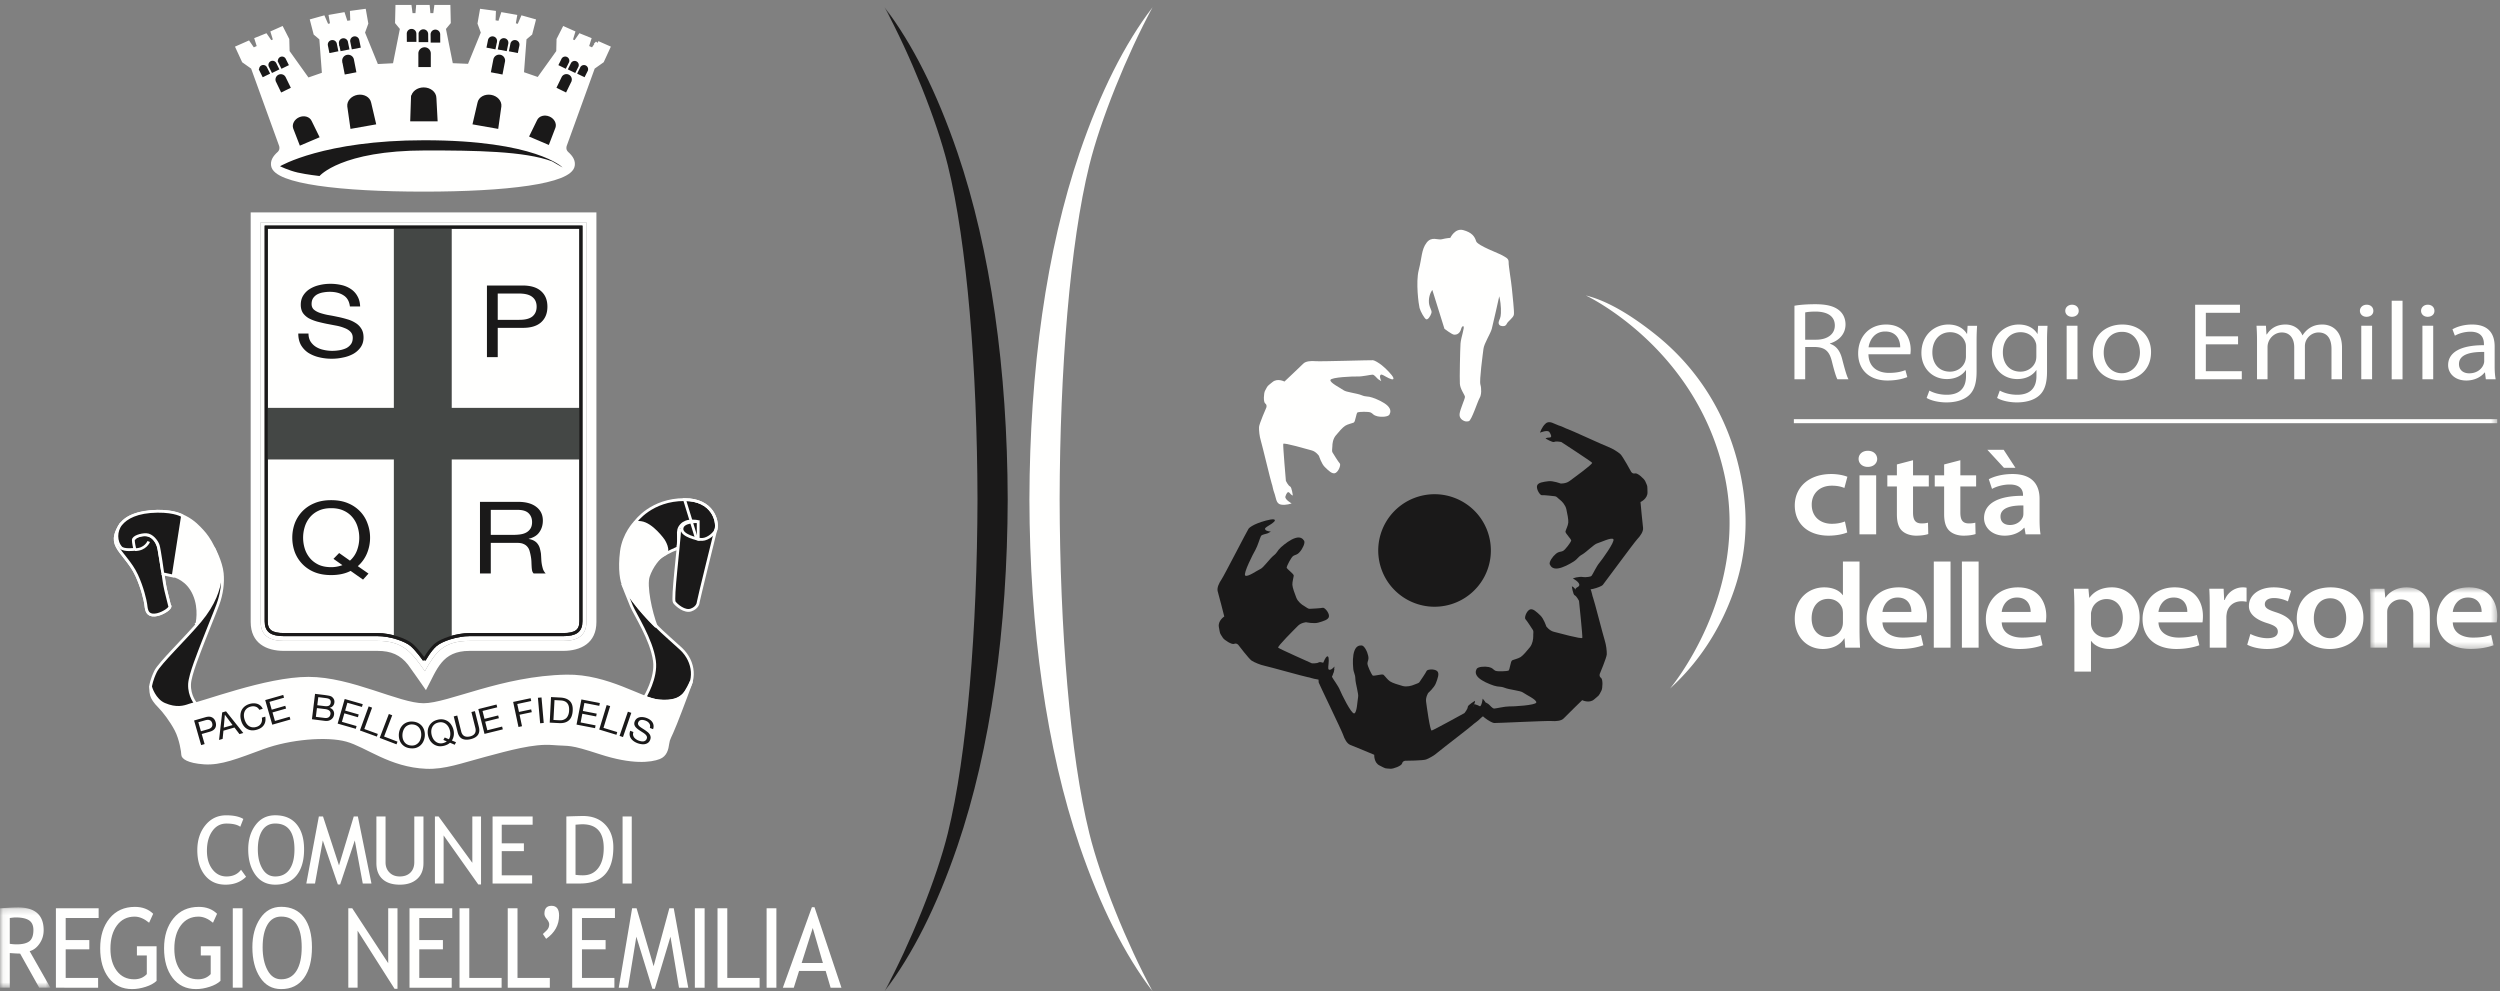 <svg xmlns="http://www.w3.org/2000/svg" xmlns:xlink="http://www.w3.org/1999/xlink" width="411" height="163">
  <rect width="100%" height="100%" fill="#808080" stroke="none"/>
  <defs>
    <path id="a" d="M.616.562h20.93v10.131H.616z"/>
    <path id="c" d="M.395.16h265.151v161.78H.395z"/>
    <path id="e" d="M.06.181h8.226v13.197H.06z"/>
  </defs>
  <g fill="none" fill-rule="evenodd">
    <path fill="#FFFFFE" d="m98.236 7.081-.787 1.143-1.017-.465.404-1.285-1.456-.586-.791 1.137-.816-.32.407-1.341-1.432-.639-.902 1.776-.051 2.013-3.261 4.555-2.609-.905-.148-.026.44-5.843.958-.811.526-2.047-1.776-.499-.61 1.403-.909-.262.232-1.341-1.982-.348-.468 1.427-1.076-.178.057-1.542-1.958-.262-.35 2.01.558 1.519-2.245 5.497-.09-.013-2.743-.115h-.191l-1.211-6.069.818-.992-.058-2.512h-1.98l-.176 1.344h-1.111l-.118-1.344h-1.573l-.121 1.344h-1.107l-.176-1.344h-1.981l-.059 2.512.815.992-1.207 6.069h-.018l-2.998.156-2.25-5.525.553-1.519-.353-2.01-1.952.262.058 1.542-1.081.178-.467-1.427-1.983.348.233 1.341-.905.262-.613-1.403-1.78.499.529 2.047.961.811.446 5.913-2.708.942-3.312-4.636-.057-2.013-.904-1.776-1.433.639.412 1.341-.818.32-.787-1.137-1.459.586.408 1.285-1.021.465-.788-1.143-1.721.761.992 2.158 1.487 1.054s4.646 12.798 4.668 12.896c.118.491.024.867-.293 1.227-.904.786-1.134 1.399-1.035 2.04.426 2.654 11.081 3.936 24.729 3.936 13.647 0 24.069-1.282 24.494-3.936.099-.641-.134-1.254-1.034-2.04-.321-.36-.414-.736-.294-1.227.022-.098 4.665-12.896 4.665-12.896L98.967 10l.993-2.158-1.724-.761"/>
    <path stroke="#FFFFFE" stroke-width=".7" d="m98.236 7.081-.787 1.143-1.017-.465.404-1.285-1.456-.586-.791 1.137-.816-.32.407-1.341-1.432-.639-.902 1.776-.051 2.013-3.261 4.555-2.609-.905-.148-.026.44-5.843.958-.811.526-2.047-1.776-.499-.61 1.403-.909-.262.232-1.341-1.982-.348-.468 1.427-1.076-.178.057-1.542-1.958-.262-.35 2.01.558 1.519-2.245 5.497-.09-.013-2.743-.115h-.191l-1.211-6.069.818-.992-.058-2.512h-1.98l-.176 1.344h-1.111l-.118-1.344h-1.573l-.121 1.344h-1.107l-.176-1.344h-1.981l-.059 2.512.815.992-1.207 6.069h-.018l-2.998.156-2.25-5.525.553-1.519-.353-2.01-1.952.262.058 1.542-1.081.178-.467-1.427-1.983.348.233 1.341-.905.262-.613-1.403-1.78.499.529 2.047.961.811.446 5.913-2.708.942-3.312-4.636-.057-2.013-.904-1.776-1.433.639.412 1.341-.818.32-.787-1.137-1.459.586.408 1.285-1.021.465-.788-1.143-1.721.761.992 2.158 1.487 1.054s4.646 12.798 4.668 12.896c.118.491.024.867-.293 1.227-.904.786-1.134 1.399-1.035 2.04.426 2.654 11.081 3.936 24.729 3.936 13.647 0 24.069-1.282 24.494-3.936.099-.641-.134-1.254-1.034-2.04-.321-.36-.414-.736-.294-1.227.022-.098 4.665-12.896 4.665-12.896L98.967 10l.993-2.158-1.724-.761Z"/>
    <path fill="#FFFFFE" d="M69.848 110.342c1.761-3.189 3.15-4.979 7.351-4.979h15.368c2.468 0 3.839-.923 3.839-3.109V36.556h-53.55v65.698c0 2.186 1.373 3.109 3.837 3.109h15.373c4.25 0 5.68 1.973 7.782 4.979"/>
    <path fill="#FFFFFE" d="M69.848 110.342c1.761-3.189 3.15-4.979 7.351-4.979h15.368c2.468 0 3.839-.923 3.839-3.109V36.556h-53.55v65.698c0 2.186 1.373 3.109 3.837 3.109h15.373c4.25 0 5.68 1.973 7.782 4.979Zm.175 3.119s-2.589-3.732-2.943-4.181c-1.27-1.612-2.786-2.275-5.014-2.275H46.693c-2.92 0-5.48-1.265-5.48-4.751v-67.34H98.05v67.34c0 3.486-2.564 4.751-5.483 4.751H77.199c-4.606 0-5.342 3.067-7.176 6.456Z"/>
    <path d="M69.848 110.342c1.761-3.189 3.15-4.979 7.351-4.979h15.368c2.468 0 3.839-.923 3.839-3.109V36.556h-53.55v65.698c0 2.186 1.373 3.109 3.837 3.109h15.373c4.25 0 5.68 1.973 7.782 4.979Zm.175 3.119s-2.589-3.732-2.943-4.181c-1.27-1.612-2.786-2.275-5.014-2.275H46.693c-2.92 0-5.48-1.265-5.48-4.751v-67.34H98.05v67.34c0 3.486-2.564 4.751-5.483 4.751H77.199c-4.606 0-5.342 3.067-7.176 6.456Z"/>
    <path fill="#FFFFFE" d="M69.752 108.474s.857-1.583 1.834-2.436c.975-.856 3.54-1.709 5.613-1.709h15.368c2.081 0 2.936-.608 2.936-2.192V37.342H43.765v64.795c0 1.584.853 2.192 2.928 2.192h15.373c2.071 0 4.636.853 5.612 1.709.977.853 2.074 2.436 2.074 2.436"/>
    <path stroke="#1A1919" stroke-width=".506" d="M69.752 108.474s.857-1.583 1.834-2.436c.975-.856 3.54-1.709 5.613-1.709h15.368c2.081 0 2.936-.608 2.936-2.192V37.342H43.765v64.795c0 1.584.853 2.192 2.928 2.192h15.373c2.071 0 4.636.853 5.612 1.709.977.853 2.074 2.436 2.074 2.436Z"/>
    <path fill="#1A1919" d="M57.525 50.383h1.682c-.026-.644-.17-1.204-.432-1.664a3.26 3.26 0 0 0-1.045-1.171 4.51 4.51 0 0 0-1.534-.675 7.913 7.913 0 0 0-1.906-.214c-.609 0-1.209.069-1.796.214a5.042 5.042 0 0 0-1.549.625 3.335 3.335 0 0 0-1.086 1.07c-.272.43-.412.94-.412 1.536 0 .541.121.99.357 1.355.248.351.575.639.971.87.413.22.876.399 1.384.544.511.133 1.028.256 1.552.362.534.1 1.058.204 1.568.299.513.097.968.231 1.369.398.407.15.731.357.967.608.25.256.377.585.377.992 0 .427-.099.778-.3 1.054a2.194 2.194 0 0 1-.785.661 4.371 4.371 0 0 1-1.101.332c-.401.066-.799.1-1.195.1-.504 0-.989-.059-1.46-.173a3.777 3.777 0 0 1-1.253-.51 2.887 2.887 0 0 1-.86-.873c-.212-.362-.321-.794-.321-1.285h-1.679c0 .714.145 1.335.429 1.865.301.519.698.948 1.197 1.288a5.8 5.8 0 0 0 1.755.733 8.553 8.553 0 0 0 2.134.251c.608 0 1.219-.061 1.829-.198a5.728 5.728 0 0 0 1.685-.593 3.74 3.74 0 0 0 1.216-1.085c.32-.452.483-.993.483-1.622 0-.578-.124-1.062-.372-1.447a2.832 2.832 0 0 0-.976-.957 5.043 5.043 0 0 0-1.363-.594 16.111 16.111 0 0 0-1.568-.393 34.232 34.232 0 0 0-1.551-.298 10.491 10.491 0 0 1-1.386-.362c-.4-.145-.72-.324-.97-.547-.237-.231-.354-.527-.354-.895 0-.379.079-.696.243-.953.175-.259.398-.474.673-.627.283-.151.611-.265.971-.326a6.025 6.025 0 0 1 1.102-.103c.922 0 1.675.195 2.263.579.595.377.946.979 1.047 1.829m22.529-3.446V58.71h1.774v-4.812h4.075c1.348.012 2.362-.295 3.046-.905.695-.62 1.046-1.475 1.046-2.574 0-1.101-.351-1.951-1.046-2.559-.684-.613-1.698-.923-3.046-.923h-5.849Zm1.774 5.643v-4.324h3.475c1.007 0 1.747.187 2.209.566.465.357.71.895.71 1.597 0 .703-.245 1.241-.71 1.618-.462.367-1.202.554-2.209.543h-3.475ZM59.683 95.289l.896-.991-1.757-1.223a5.668 5.668 0 0 0 1.513-2.108 6.702 6.702 0 0 0 .505-2.573c0-.806-.137-1.575-.412-2.313a5.495 5.495 0 0 0-1.197-1.974 5.765 5.765 0 0 0-1.999-1.369c-.797-.343-1.727-.511-2.786-.511-1.058 0-1.986.168-2.782.511a5.774 5.774 0 0 0-2.001 1.369 5.78 5.78 0 0 0-1.217 1.974 6.88 6.88 0 0 0-.394 2.313c0 .803.133 1.578.394 2.322a5.748 5.748 0 0 0 3.218 3.331c.796.332 1.724.496 2.782.496 1.233 0 2.3-.225 3.196-.688l2.041 1.434Zm-3.928-4.372-.933.956 1.474 1.038c-.6.216-1.214.331-1.85.331-.81 0-1.505-.139-2.094-.412-.584-.29-1.062-.659-1.437-1.122a4.552 4.552 0 0 1-.822-1.549 6.136 6.136 0 0 1-.262-1.765c0-.597.088-1.179.262-1.748a4.495 4.495 0 0 1 .822-1.564 4.04 4.04 0 0 1 1.437-1.112c.589-.284 1.284-.427 2.094-.427.811 0 1.508.143 2.095.427a3.997 3.997 0 0 1 1.437 1.112c.378.46.65.982.822 1.564a5.972 5.972 0 0 1-.111 3.845 4.216 4.216 0 0 1-1.156 1.68l-1.778-1.254Zm28.631-2.986h-3.701v-4.109h4.416c.834 0 1.437.189 1.811.563.376.374.562.856.562 1.452 0 .427-.09.779-.261 1.054a1.9 1.9 0 0 1-.675.642c-.28.159-.603.261-.975.318a8.33 8.33 0 0 1-1.177.08Zm-5.478-5.425v11.776h1.777v-5.033h4.337c.435 0 .786.059 1.045.182.265.109.477.265.637.463.166.187.282.412.357.678.074.251.137.523.19.807.058.286.096.577.112.87.01.296.021.581.037.842.009.254.038.486.074.695a.964.964 0 0 0 .259.496h1.981a2.126 2.126 0 0 1-.433-.68 6.826 6.826 0 0 1-.204-.823 6.687 6.687 0 0 1-.091-.872 39.901 39.901 0 0 0-.052-.878 7.09 7.09 0 0 0-.171-.825 2.067 2.067 0 0 0-.318-.708 1.769 1.769 0 0 0-.584-.561c-.232-.147-.546-.26-.928-.326v-.036c.805-.196 1.391-.564 1.751-1.105.376-.538.561-1.168.561-1.879 0-.956-.359-1.709-1.083-2.26-.709-.546-1.696-.823-2.97-.823h-6.284Zm-33.339-69.13-.018-.03a.677.677 0 0 1 .327-.873.67.67 0 0 1 .9.312l.758 1.55-1.217.594-.75-1.553"/>
    <path stroke="#1A1919" stroke-width=".414" d="m45.569 13.376-.018-.03a.677.677 0 0 1 .327-.873.67.67 0 0 1 .9.312l.758 1.55-1.217.594-.75-1.553Z"/>
    <path fill="#1A1919" d="m42.862 11.581-.012-.02a.472.472 0 0 1 .86-.393c.024.045.422.842.422.842l-.85.413-.42-.842"/>
    <path stroke="#1A1919" stroke-width=".414" d="m42.862 11.581-.012-.02a.472.472 0 0 1 .86-.393c.024.045.422.842.422.842l-.85.413-.42-.842Z"/>
    <path fill="#1A1919" d="m44.385 10.884-.008-.023a.471.471 0 0 1 .856-.393l.421.845-.848.413-.421-.842"/>
    <path stroke="#1A1919" stroke-width=".414" d="m44.385 10.884-.008-.023a.471.471 0 0 1 .856-.393l.421.845-.848.413-.421-.842Z"/>
    <path fill="#1A1919" d="m45.945 10.189-.011-.022a.476.476 0 0 1 .227-.613.47.47 0 0 1 .631.217c.024.054.424.845.424.845l-.852.416-.419-.843"/>
    <path stroke="#1A1919" stroke-width=".414" d="m45.945 10.189-.011-.022a.476.476 0 0 1 .227-.613.47.47 0 0 1 .631.217c.024.054.424.845.424.845l-.852.416-.419-.843Z"/>
    <path fill="#1A1919" d="m56.496 10.12-.004-.039a.739.739 0 0 1 .595-.836.741.741 0 0 1 .873.591l.362 1.865-1.463.281-.363-1.862"/>
    <path stroke="#1A1919" stroke-width=".459" d="m56.496 10.12-.004-.039a.739.739 0 0 1 .595-.836.741.741 0 0 1 .873.591l.362 1.865-1.463.281-.363-1.862Z"/>
    <path fill="#1A1919" d="m54.133 7.435-.006-.027a.511.511 0 0 1 .414-.583.512.512 0 0 1 .61.407c.01.058.207 1.02.207 1.02l-1.022.201-.203-1.018"/>
    <path stroke="#1A1919" stroke-width=".459" d="m54.133 7.435-.006-.027a.511.511 0 0 1 .414-.583.512.512 0 0 1 .61.407c.01.058.207 1.02.207 1.02l-1.022.201-.203-1.018Z"/>
    <path fill="#1A1919" d="m55.951 7.126-.006-.028a.524.524 0 0 1 1.031-.176c.008.062.206 1.024.206 1.024l-1.02.197-.211-1.017"/>
    <path stroke="#1A1919" stroke-width=".459" d="m55.951 7.126-.006-.028a.524.524 0 0 1 1.031-.176c.008.062.206 1.024.206 1.024l-1.02.197-.211-1.017Z"/>
    <path fill="#1A1919" d="m57.809 6.828-.005-.025a.53.53 0 0 1 .419-.589.521.521 0 0 1 .611.41l.209 1.023-1.025.198-.209-1.017"/>
    <path stroke="#1A1919" stroke-width=".459" d="m57.809 6.828-.005-.025a.53.53 0 0 1 .419-.589.521.521 0 0 1 .611.41l.209 1.023-1.025.198-.209-1.017Z"/>
    <path fill="#1A1919" d="M69.02 8.796v-.039a.78.78 0 0 1 .779-.744c.433 0 .784.351.784.783v1.99H69.02v-1.99"/>
    <path stroke="#1A1919" stroke-width=".482" d="M69.02 8.796v-.039a.78.78 0 0 1 .779-.744c.433 0 .784.351.784.783v1.99H69.02v-1.99Z"/>
    <path fill="#1A1919" d="M67.113 5.556v-.03a.548.548 0 0 1 1.096.03l.008 1.085h-1.093l-.011-1.085"/>
    <path stroke="#1A1919" stroke-width=".482" d="M67.113 5.556v-.03a.548.548 0 0 1 1.096.03l.008 1.085h-1.093l-.011-1.085Z"/>
    <path fill="#1A1919" d="M69.058 5.603v-.03a.546.546 0 0 1 1.091.03l.011 1.085h-1.097l-.005-1.085"/>
    <path stroke="#1A1919" stroke-width=".482" d="M69.058 5.603v-.03a.546.546 0 0 1 1.091.03l.011 1.085h-1.097l-.005-1.085Z"/>
    <path fill="#1A1919" d="M71.029 5.671v-.028a.548.548 0 0 1 1.098.028l.006 1.09H71.04l-.011-1.09"/>
    <path stroke="#1A1919" stroke-width=".482" d="M71.029 5.671v-.028a.548.548 0 0 1 1.098.028l.006 1.09H71.04l-.011-1.09Z"/>
    <path fill="#1A1919" d="M68.012 16.136v-.067c.044-.697.763-1.252 1.641-1.252.909 0 1.646.588 1.646 1.319 0 .145.176 3.362.176 3.362H67.9l.112-3.362"/>
    <path stroke="#1A1919" stroke-width=".894" d="M68.012 16.136v-.067c.044-.697.763-1.252 1.641-1.252.909 0 1.646.588 1.646 1.319 0 .145.176 3.362.176 3.362H67.9l.112-3.362Z"/>
    <path fill="#1A1919" d="m57.527 17.521-.009-.061c-.076-.658.509-1.302 1.331-1.447.852-.147 1.637.284 1.756.967.026.135.728 3.122.728 3.122l-3.355.592-.451-3.173"/>
    <path stroke="#1A1919" stroke-width=".851" d="m57.527 17.521-.009-.061c-.076-.658.509-1.302 1.331-1.447.852-.147 1.637.284 1.756.967.026.135.728 3.122.728 3.122l-3.355.592-.451-3.173Z"/>
    <path fill="#1A1919" d="m48.589 21.045-.02-.045c-.177-.504.166-1.109.778-1.374.639-.268 1.327-.072 1.544.44.044.098 1.127 2.303 1.127 2.303l-2.505 1.065-.924-2.389"/>
    <path stroke="#1A1919" stroke-width=".775" d="m48.589 21.045-.02-.045c-.177-.504.166-1.109.778-1.374.639-.268 1.327-.072 1.544.44.044.098 1.127 2.303 1.127 2.303l-2.505 1.065-.924-2.389Z"/>
    <path fill="#1A1919" d="m93.725 13.376.012-.03a.675.675 0 0 0-1.229-.561c-.03.067-.751 1.55-.751 1.55l1.209.594.759-1.553"/>
    <path stroke="#1A1919" stroke-width=".414" d="m93.725 13.376.012-.03a.675.675 0 0 0-1.229-.561c-.03.067-.751 1.55-.751 1.55l1.209.594.759-1.553Z"/>
    <path fill="#1A1919" d="m96.432 11.581.011-.02a.477.477 0 0 0-.234-.613.473.473 0 0 0-.633.22c-.021.045-.418.842-.418.842l.849.413.425-.842"/>
    <path stroke="#1A1919" stroke-width=".414" d="m96.432 11.581.011-.02a.477.477 0 0 0-.234-.613.473.473 0 0 0-.633.22c-.021.045-.418.842-.418.842l.849.413.425-.842Z"/>
    <path fill="#1A1919" d="m94.903 10.884.011-.023a.474.474 0 0 0-.86-.393c-.027.048-.423.845-.423.845l.847.413.425-.842"/>
    <path stroke="#1A1919" stroke-width=".414" d="m94.903 10.884.011-.023a.474.474 0 0 0-.86-.393c-.027.048-.423.845-.423.845l.847.413.425-.842Z"/>
    <path fill="#1A1919" d="m93.342 10.189.011-.022c.1-.234 0-.499-.223-.613a.477.477 0 0 0-.637.217c-.02.054-.418.845-.418.845l.849.416.418-.843"/>
    <path stroke="#1A1919" stroke-width=".414" d="m93.342 10.189.011-.022c.1-.234 0-.499-.223-.613a.477.477 0 0 0-.637.217c-.02.054-.418.845-.418.845l.849.416.418-.843Z"/>
    <path fill="#1A1919" d="m82.788 10.12.011-.039a.745.745 0 0 0-1.47-.245c-.016.077-.361 1.865-.361 1.865l1.46.281.36-1.862"/>
    <path stroke="#1A1919" stroke-width=".459" d="m82.788 10.12.011-.039a.745.745 0 0 0-1.47-.245c-.016.077-.361 1.865-.361 1.865l1.46.281.36-1.862Z"/>
    <path fill="#1A1919" d="m85.16 7.435.006-.027a.52.52 0 0 0-.415-.583.51.51 0 0 0-.614.407c-.01.058-.207 1.02-.207 1.02l1.023.201.207-1.018"/>
    <path stroke="#1A1919" stroke-width=".459" d="m85.16 7.435.006-.027a.52.52 0 0 0-.415-.583.51.51 0 0 0-.614.407c-.01.058-.207 1.02-.207 1.02l1.023.201.207-1.018Z"/>
    <path fill="#1A1919" d="M83.34 7.126v-.028a.516.516 0 0 0-.417-.585.517.517 0 0 0-.608.409c-.01.062-.213 1.024-.213 1.024l1.026.197.212-1.017"/>
    <path stroke="#1A1919" stroke-width=".459" d="M83.34 7.126v-.028a.516.516 0 0 0-.417-.585.517.517 0 0 0-.608.409c-.01.062-.213 1.024-.213 1.024l1.026.197.212-1.017Z"/>
    <path fill="#1A1919" d="m81.477 6.828.006-.025a.524.524 0 0 0-1.032-.179c-.008.061-.206 1.023-.206 1.023l1.026.198.206-1.017"/>
    <path stroke="#1A1919" stroke-width=".459" d="m81.477 6.828.006-.025a.524.524 0 0 0-1.032-.179c-.008.061-.206 1.023-.206 1.023l1.026.198.206-1.017Z"/>
    <path fill="#1A1919" d="m81.991 17.521.012-.061c.073-.658-.503-1.302-1.331-1.447-.851-.147-1.641.284-1.758.967-.021.135-.722 3.122-.722 3.122l3.354.592.445-3.173"/>
    <path stroke="#1A1919" stroke-width=".851" d="m81.991 17.521.012-.061c.073-.658-.503-1.302-1.331-1.447-.851-.147-1.641.284-1.758.967-.021.135-.722 3.122-.722 3.122l3.354.592.445-3.173Z"/>
    <path fill="#1A1919" d="m90.927 20.925.021-.042c.175-.507-.157-1.112-.772-1.371-.638-.27-1.334-.076-1.545.437-.043.104-1.124 2.3-1.124 2.3l2.502 1.068.918-2.392"/>
    <path stroke="#1A1919" stroke-width=".775" d="m90.927 20.925.021-.042c.175-.507-.157-1.112-.772-1.371-.638-.27-1.334-.076-1.545.437-.043.104-1.124 2.3-1.124 2.3l2.502 1.068.918-2.392Z"/>
    <path fill="#1A1919" d="M90.774 26.534c-4.516-1.698-12.676-1.801-20.81-1.801-13.9 0-17.432 4.204-17.432 4.204s-2.098-.229-3.606-.574c-1.509-.346-2.887-1.034-2.887-1.034s7.166-4.271 23.692-4.271c18.425 0 22.758 4.474 22.758 4.474l-1.715-.998"/>
    <path fill="#444745" d="M72.424 105.496c.515-.27 1.151-.515 1.841-.715V75.534h21.238v-8.483H74.265V37.342h-9.516v29.709H43.765v8.483h20.984v29.179c.752.201 1.45.455 2.015.744.374.185.69.382.914.581.977.853 2.074 2.436 2.074 2.436s.857-1.583 1.834-2.436c.208-.181.499-.369.838-.542"/>
    <path stroke="#1A1919" stroke-width=".506" d="M69.752 108.474s.857-1.583 1.834-2.436c.975-.856 3.54-1.709 5.613-1.709h15.368c2.081 0 2.936-.608 2.936-2.192V37.342H43.765v64.795c0 1.584.853 2.192 2.928 2.192h15.373c2.071 0 4.636.853 5.612 1.709.977.853 2.074 2.436 2.074 2.436Z"/>
    <path fill="#1A1919" d="M19.896 86.144c-.854 1.3-1.302 2.423-.634 3.702.673 1.282 2.261 2.688 3.206 4.735.945 2.042 1.403 4.114 1.494 4.757.092.636.092 1.646 1.098 1.768 1.011.126 2.384-.696 2.717-1.098.334-.396.089-.488.089-.488s-.365-1.405-.605-2.439c-.245-1.041-.4-2.29-.46-2.718l.488-6.741-3.273-.982-4.12-.496"/>
    <path stroke="#FFFFFE" stroke-width=".465" d="M19.896 86.144c-.854 1.3-1.302 2.423-.634 3.702.673 1.282 2.261 2.688 3.206 4.735.945 2.042 1.403 4.114 1.494 4.757.092.636.092 1.646 1.098 1.768 1.011.126 2.384-.696 2.717-1.098.334-.396.089-.488.089-.488s-.365-1.405-.605-2.439c-.245-1.041-.4-2.29-.46-2.718l.488-6.741-3.273-.982-4.12-.496Z"/>
    <path fill="#1A1919" d="M102.428 96.147c3.167 5.252 7.359 8.472 9.557 10.543 2.195 2.08 2.563 5.372.365 7.566-2.16 2.166-6.345.368-6.345.368s1.973-3.178 1.586-5.983c-.483-3.54-3.173-7.565-3.784-9.029-.611-1.466-1.379-3.465-1.379-3.465"/>
    <path stroke="#FFFFFE" stroke-width=".465" d="M102.428 96.147c3.167 5.252 7.359 8.472 9.557 10.543 2.195 2.08 2.563 5.372.365 7.566-2.16 2.166-6.345.368-6.345.368s1.973-3.178 1.586-5.983c-.483-3.54-3.173-7.565-3.784-9.029-.611-1.466-1.379-3.465-1.379-3.465Z"/>
    <path fill="#1A1919" d="M111.369 90.106c.064-.025.228-.655.164-2.094-.037-.741.027-1.184.49-1.689.239-.259.434-.363.756-.505.618-.265 1.705-.119 1.705-.119l.011 2.806s-.016.206.965.176c.971-.033 2.113-1.057 2.261-1.67.335-1.374-.58-4.878-5.186-4.878-5.465 0-7.972 3.551-8.129 3.736-.153.177 3.17 6.469 3.17 6.469s.97-.824 2.147-1.455c1.183-.624 1.593-.669 1.593-.669s-.95.319.053-.108"/>
    <path stroke="#FFFFFE" stroke-width=".465" d="M111.369 90.106c.064-.025.228-.655.164-2.094-.037-.741.027-1.184.49-1.689.239-.259.434-.363.756-.505.618-.265 1.705-.119 1.705-.119l.011 2.806s-.016.206.965.176c.971-.033 2.113-1.057 2.261-1.67.335-1.374-.58-4.878-5.186-4.878-5.465 0-7.972 3.551-8.129 3.736-.153.177 3.17 6.469 3.17 6.469s.97-.824 2.147-1.455c1.183-.624 1.593-.669 1.593-.669s-.95.319.053-.108Z"/>
    <path fill="#FFFFFE" d="M107.897 103.03c-.95-2.446-1.835-6.744-1.309-8.299.52-1.553 1.677-3.111 2.652-3.63.976-.521-.185-2.286-.185-2.286s-1.873-2.665-3.693-2.901c-.373-.054-.977-.029-.977-.029s-1.858 1.89-2.223 4.786c-.365 2.9-.006 4.938.424 5.738 1.742 3.234 5.311 6.621 5.311 6.621"/>
    <path stroke="#FFFFFE" stroke-linecap="round" stroke-width=".465" d="M107.897 103.03c-.95-2.446-1.835-6.744-1.309-8.299.52-1.553 1.677-3.111 2.652-3.63.976-.521-.185-2.286-.185-2.286s-1.873-2.665-3.693-2.901c-.373-.054-.977-.029-.977-.029s-1.858 1.89-2.223 4.786c-.365 2.9-.006 4.938.424 5.738 1.742 3.234 5.311 6.621 5.311 6.621Z"/>
    <path fill="#FFFFFE" d="M24.786 112.792c.184 1.832 2.381 4.026 5.494 3.421 3.11-.613 13.425-4.703 20.437-4.703 7.021 0 14.835 4.335 18.922 4.335 4.086 0 12.874-4.508 23.491-4.7 6.773-.123 12.507 3.905 15.135 4.087 2.621.186 3.482-.424 4.027-.915.548-.485 1.37-2.324 1.37-2.324v.119s-1.618 4.405-2.596 6.846c-.97 2.437-1.155 2.376-1.279 3.293-.121.914-.356 1.91-1.401 2.32-1.401.549-4.456.917-9.706-.795-5.246-1.706-4.758-1.277-7.872-1.525-3.11-.245-7.198.914-11.102 1.954-3.908 1.035-6.591 2.078-9.642 1.952-5.915-.243-9.763-3.536-13.06-4.453-3.293-.914-9.395-.37-13.727 1.219-4.332 1.586-6.956 2.682-9.705 2.506-2.744-.189-3.535-.92-3.535-1.347 0-.431-.31-2.561-1.1-4.089-.796-1.522-2.013-3.111-2.747-3.841-.731-.734-1.142-1.361-1.282-1.863-.184-.671-.122-1.497-.122-1.497"/>
    <path stroke="#FFFFFE" stroke-width=".465" d="M24.786 112.792c.184 1.832 2.381 4.026 5.494 3.421 3.11-.613 13.425-4.703 20.437-4.703 7.021 0 14.835 4.335 18.922 4.335 4.086 0 12.874-4.508 23.491-4.7 6.773-.123 12.507 3.905 15.135 4.087 2.621.186 3.482-.424 4.027-.915.548-.485 1.37-2.324 1.37-2.324v.119s-1.618 4.405-2.596 6.846c-.97 2.437-1.155 2.376-1.279 3.293-.121.914-.356 1.91-1.401 2.32-1.401.549-4.456.917-9.706-.795-5.246-1.706-4.758-1.277-7.872-1.525-3.11-.245-7.198.914-11.102 1.954-3.908 1.035-6.591 2.078-9.642 1.952-5.915-.243-9.763-3.536-13.06-4.453-3.293-.914-9.395-.37-13.727 1.219-4.332 1.586-6.956 2.682-9.705 2.506-2.744-.189-3.535-.92-3.535-1.347 0-.431-.31-2.561-1.1-4.089-.796-1.522-2.013-3.111-2.747-3.841-.731-.734-1.142-1.361-1.282-1.863-.184-.671-.122-1.497-.122-1.497Z"/>
    <path fill="#FFFFFE" d="M32.355 102.634s.641-2.472-.429-4.915c-1.068-2.436-2.989-2.988-3.815-3.203-.822-.209-1.31-.182-1.31-.182s-.582-3.414-.673-4.028c-.092-.607-.486-1.553-1.129-2.013-.64-.457-1.586-.49-2.348-.183-.763.304-.826.978-.797 1.159.034.182.37 1.068.37 1.068s-1.192.217-1.893-.396c-.698-.615-2.654-4.669 3.419-5.676 6.071-1.012 8.478 1.921 9.52 3.023 1.033 1.098 2.714 3.632 2.928 7.046.213 3.418-1.941 8.158-1.941 8.158l-1.902.142"/>
    <path stroke="#FFFFFE" stroke-width=".465" d="M32.355 102.634s.641-2.472-.429-4.915c-1.068-2.436-2.989-2.988-3.815-3.203-.822-.209-1.31-.182-1.31-.182s-.582-3.414-.673-4.028c-.092-.607-.486-1.553-1.129-2.013-.64-.457-1.586-.49-2.348-.183-.763.304-.826.978-.797 1.159.034.182.37 1.068.37 1.068s-1.192.217-1.893-.396c-.698-.615-2.654-4.669 3.419-5.676 6.071-1.012 8.478 1.921 9.52 3.023 1.033 1.098 2.714 3.632 2.928 7.046.213 3.418-1.941 8.158-1.941 8.158l-1.902.142Z"/>
    <path fill="#1A1919" d="M19.896 86.144c-.854 1.3-1.302 2.423-.634 3.702.673 1.282 2.261 2.688 3.206 4.735.945 2.042 1.403 4.114 1.494 4.757.092.636.092 1.646 1.098 1.768 1.011.126 2.384-.696 2.717-1.098.334-.396.089-.488.089-.488s-.365-1.405-.605-2.439c-.245-1.041-.4-2.29-.46-2.718m84.955-7.489c-.181 3.095-1.268 11.606-.901 12.127.364.519 1.713 1.648 2.748 1.283 1.034-.366 1.189-1.098 1.189-1.313 0-.21 2.906-11.96 2.906-11.96"/>
    <path stroke="#FFFFFE" stroke-width=".465" d="M19.896 86.144c-.854 1.3-1.302 2.423-.634 3.702.673 1.282 2.261 2.688 3.206 4.735.945 2.042 1.403 4.114 1.494 4.757.092.636.092 1.646 1.098 1.768 1.011.126 2.384-.696 2.717-1.098.334-.396.089-.488.089-.488s-.365-1.405-.605-2.439c-.245-1.041-.4-2.29-.46-2.718m84.955-7.489c-.181 3.095-1.268 11.606-.901 12.127.364.519 1.713 1.648 2.748 1.283 1.034-.366 1.189-1.098 1.189-1.313 0-.21 2.906-11.96 2.906-11.96"/>
    <path fill="#1A1919" d="m31.908 118.449 1.16 4.045.572-.167-.476-1.657 1.312-.373c.436-.12.729-.315.892-.592.162-.272.188-.601.082-.98-.108-.377-.305-.642-.589-.781-.28-.151-.636-.161-1.072-.036l-1.881.541Zm1.125 1.77-.427-1.483 1.123-.318c.322-.097.577-.097.762-.011.19.078.318.24.389.482.068.242.046.449-.071.622-.113.17-.33.304-.657.387l-1.119.321Zm3.495-3.098-.515 4.528.586-.173.134-1.352 1.813-.521.821 1.081.631-.178-2.84-3.565-.63.18Zm.253 2.499.183-2.094.017-.006 1.255 1.684-1.455.416Zm5.846-2.927.568-.165a1.541 1.541 0 0 0-.364-.507 1.536 1.536 0 0 0-.511-.302 1.903 1.903 0 0 0-.605-.095c-.218 0-.437.035-.663.098a2.333 2.333 0 0 0-.831.421c-.22.184-.391.394-.507.636a2.1 2.1 0 0 0-.188.792c-.016.278.023.568.106.864.082.295.201.56.356.794.156.234.347.421.564.56.22.143.468.232.749.271.278.033.584 0 .915-.092.552-.159.942-.424 1.179-.798.235-.37.31-.822.217-1.354l-.571.17c.036.167.045.335.026.494-.02.158-.069.308-.145.445a1.196 1.196 0 0 1-.311.355 1.336 1.336 0 0 1-.475.225 1.512 1.512 0 0 1-.702.056 1.398 1.398 0 0 1-.557-.232 1.632 1.632 0 0 1-.414-.462 2.566 2.566 0 0 1-.273-.636 2.23 2.23 0 0 1-.093-.635c0-.215.038-.413.11-.595.076-.192.192-.353.347-.498.158-.142.365-.254.622-.324.299-.089.58-.092.838-.005.261.075.466.25.613.519m.972-1.598 1.161 4.045 2.983-.852-.131-.456-2.412.692-.402-1.4 2.234-.638-.132-.454-2.231.64-.368-1.287 2.395-.683-.132-.455-2.965.848m8.329 2.754.176-1.441 1.351.168c.122.007.24.039.354.078.114.033.21.077.29.147.088.059.152.14.19.235a.602.602 0 0 1 .04.348c-.029.234-.124.406-.289.527-.163.111-.375.156-.633.123l-1.479-.185Zm-.135-3.782-.511 4.176 2.142.27c.219.025.414.014.59-.031.179-.05.329-.125.457-.22.127-.1.23-.215.308-.351.077-.14.12-.285.14-.435a1 1 0 0 0-.139-.678c-.122-.203-.315-.343-.582-.431l.002-.015a.98.98 0 0 0 .528-.295.96.96 0 0 0 .243-.555.915.915 0 0 0-.088-.557 1.14 1.14 0 0 0-.326-.385.71.71 0 0 0-.232-.117 2.172 2.172 0 0 0-.293-.078c-.106-.02-.217-.042-.326-.053-.106-.02-.208-.031-.301-.048l-1.612-.197Zm.368 1.873.166-1.33 1.178.147c.13.015.248.031.357.062a.776.776 0 0 1 .295.126c.083.058.14.134.18.228a.637.637 0 0 1 .029.36c-.026.217-.118.379-.281.476-.159.09-.409.114-.742.072l-1.182-.141Zm4.508-1.027-1.161 4.048 2.984.854.13-.452-2.411-.692.401-1.399 2.232.641.126-.454-2.229-.638.369-1.288 2.394.685.13-.454-2.965-.851m3.94 1.219-1.436 3.955 2.78 1.01.16-.44-2.221-.809 1.28-3.51-.563-.206m3.318 1.246-1.505 3.934 2.762 1.057.166-.441-2.206-.845 1.338-3.49-.555-.215m1.648 3.262c-.024.29-.003.571.061.842.07.278.18.515.341.738.16.218.368.401.623.544.258.14.562.229.916.26.353.03.669 0 .942-.093.277-.102.513-.242.709-.435.195-.189.352-.407.458-.663.117-.256.187-.524.211-.817a2.5 2.5 0 0 0-.064-.833 2.123 2.123 0 0 0-.336-.739 2.018 2.018 0 0 0-.624-.544 2.213 2.213 0 0 0-.911-.267 2.17 2.17 0 0 0-.944.103 1.964 1.964 0 0 0-.712.429 2.164 2.164 0 0 0-.466.669 2.62 2.62 0 0 0-.204.806Zm.592.056c.019-.212.066-.416.142-.614.077-.201.184-.378.324-.538.136-.15.312-.261.515-.345.202-.087.44-.12.71-.095.269.022.5.098.686.215.182.114.336.261.444.44.11.173.183.362.223.574.042.215.05.421.036.633a2.408 2.408 0 0 1-.146.621 1.477 1.477 0 0 1-.832.884 1.491 1.491 0 0 1-.712.089 1.612 1.612 0 0 1-.685-.211 1.34 1.34 0 0 1-.443-.44 1.655 1.655 0 0 1-.229-.578 2.222 2.222 0 0 1-.033-.635Zm8.594 1.742.207-.418-.679-.279c.169-.265.27-.543.314-.856a2.563 2.563 0 0 0-.395-1.698 1.99 1.99 0 0 0-.556-.591 2.07 2.07 0 0 0-.769-.314 2.246 2.246 0 0 0-.951.049c-.344.087-.632.215-.86.405a2.001 2.001 0 0 0-.531.635 2.144 2.144 0 0 0-.223.79c-.019.272.005.548.072.828.067.278.181.535.328.78.152.226.342.424.561.574.228.156.479.262.777.318.284.047.599.028.942-.056.394-.101.728-.268.979-.499l.784.332Zm-1.65-1.196-.223.407.567.237a1.798 1.798 0 0 1-.567.268 1.506 1.506 0 0 1-.716.027 1.343 1.343 0 0 1-.567-.275 1.652 1.652 0 0 1-.403-.472 2.383 2.383 0 0 1-.303-1.218c.008-.215.05-.418.134-.607.082-.193.204-.358.368-.502.166-.149.383-.251.649-.319.261-.063.498-.072.717-.019.21.048.396.14.556.263.164.133.303.295.409.479.106.187.181.384.234.591.063.248.079.493.057.753a1.473 1.473 0 0 1-.229.677l-.683-.29Zm5.615-1.726-.654-2.603-.573.145.647 2.604c.091.368.065.671-.084.911-.145.228-.394.393-.764.488-.387.095-.712.075-.966-.056-.251-.142-.425-.393-.515-.759l-.647-2.611-.578.142.647 2.612c.137.543.393.906.769 1.076.376.17.845.187 1.4.044.548-.134.936-.367 1.17-.702.228-.332.282-.767.148-1.291m-.089-2.943 1.014 4.078 3.014-.744-.117-.46-2.431.607-.356-1.413 2.257-.565-.118-.458-2.249.56-.323-1.296 2.418-.599-.117-.46-2.992.75m5.725-1.177.876 4.12.579-.125-.399-1.888 2.007-.421-.101-.462-2.005.423-.282-1.304 2.292-.491-.095-.462-2.872.61m4.071-.683.365 4.193.591-.053-.365-4.19-.591.05m2.155-.117-.216 4.204 1.526.078c.372.022.695-.014.971-.094a1.81 1.81 0 0 0 .69-.391c.186-.179.331-.398.426-.672.096-.265.157-.577.168-.931.036-.674-.121-1.185-.471-1.536-.357-.351-.877-.544-1.561-.577l-1.533-.081Zm.398 3.764.174-3.268.998.059c.278.011.505.064.69.147.181.081.324.196.435.343.112.143.191.315.233.522.043.195.059.426.043.671a2.185 2.185 0 0 1-.121.662c-.07.175-.143.326-.24.443a.993.993 0 0 1-.313.269 1.522 1.522 0 0 1-.339.152c-.11.03-.223.047-.324.053-.096.002-.18.002-.249 0l-.987-.053Zm4.596-3.371-.803 4.134 3.047.588.083-.46-2.455-.479.277-1.433 2.275.447.089-.463-2.276-.441.255-1.316 2.448.474.089-.462-3.029-.589m4.154.921-1.226 4.027 2.83.864.131-.448-2.261-.691 1.1-3.581-.574-.171m3.487 1.091-1.37 3.976.563.195 1.369-3.98-.562-.191m3.613 2.671.526.201c.078-.217.1-.42.078-.605a1.13 1.13 0 0 0-.175-.516 1.435 1.435 0 0 0-.393-.412 2.473 2.473 0 0 0-1.156-.443 1.612 1.612 0 0 0-.568.022 1.193 1.193 0 0 0-.477.226 1.117 1.117 0 0 0-.323.463.926.926 0 0 0-.064.496c.033.147.1.278.191.407.107.122.223.236.366.349.144.108.286.209.44.306.154.098.302.195.452.288.142.094.27.191.377.292.105.103.18.207.223.321a.479.479 0 0 1-.012.376.604.604 0 0 1-.228.317.776.776 0 0 1-.329.126 1.2 1.2 0 0 1-.383-.025 2.368 2.368 0 0 1-.391-.106 1.688 1.688 0 0 1-.43-.234 1.216 1.216 0 0 1-.329-.317 1.028 1.028 0 0 1-.159-.397.967.967 0 0 1 .067-.46l-.524-.209a1.445 1.445 0 0 0-.101.675c.02.209.095.401.205.568.113.173.266.329.452.463a2.783 2.783 0 0 0 1.238.488c.206.039.408.039.599.005.192-.036.362-.105.516-.215.157-.114.28-.272.359-.478.074-.201.102-.374.068-.533a.867.867 0 0 0-.185-.438 1.379 1.379 0 0 0-.344-.356 5.789 5.789 0 0 0-.44-.324c-.15-.095-.297-.193-.447-.288a2.848 2.848 0 0 1-.387-.284.837.837 0 0 1-.231-.298.429.429 0 0 1 0-.339.685.685 0 0 1 .193-.293.807.807 0 0 1 .299-.126c.11-.017.222-.014.344.008.122.02.24.053.357.095.292.111.5.268.63.469.143.194.175.44.096.735"/>
    <path stroke="#FFFFFE" stroke-width=".445" d="M22.175 90.365c1.752 0 2.276-1.341 2.276-1.341"/>
    <path fill="#1A1919" d="M32.228 115.722s-1.156-1.251-1.065-3.265c.074-1.593 1.618-5.304 2.227-6.926.609-1.618 1.74-4.299 2.413-6.1.67-1.796.885-3.607.733-5.185-.184-1.896-1.436-4.212-1.436-4.212s1.279 3.233 1.098 5.004c-.185 1.77-.947 4.24-3.325 7.078s-6.622 6.89-7.296 8.267c-.669 1.375-.791 2.286-.823 2.443-.03.15.638 2.257 2.262 2.958 1.982.858 3.264.457 4.117.153.855-.307 1.095-.215 1.095-.215"/>
    <path stroke="#FFFFFE" stroke-width=".465" d="M32.228 115.722s-1.156-1.251-1.065-3.265c.074-1.593 1.618-5.304 2.227-6.926.609-1.618 1.74-4.299 2.413-6.1.67-1.796.885-3.607.733-5.185-.184-1.896-1.436-4.212-1.436-4.212s1.279 3.233 1.098 5.004c-.185 1.77-.947 4.24-3.325 7.078s-6.622 6.89-7.296 8.267c-.669 1.375-.791 2.286-.823 2.443-.03.15.638 2.257 2.262 2.958 1.982.858 3.264.457 4.117.153.855-.307 1.095-.215 1.095-.215Z"/>
    <path fill="#1A1919" d="M114.786 88.625v-2.868s-2.648-.151-2.68 1.193c-.026 1.16 2.68 1.675 2.68 1.675"/>
    <path stroke="#FFFFFE" stroke-width=".465" d="M114.786 88.625v-2.868s-2.648-.151-2.68 1.193c-.026 1.16 2.68 1.675 2.68 1.675Z"/>
    <path fill="#1A1919" d="m28.468 94.7-1.699-.366s-.55-3.997-.762-4.666c-.213-.671-1.037-1.743-1.953-1.77-.916-.028-2.134.395-2.134.884 0 .487.212 1.343.212 1.343l.058.181s-1.819.246-2.299-.278c-.909-.988-.901-2.74-.017-3.842.886-1.096 2.651-2.099 6.011-2.136 3.02-.03 4.12.765 4.12.765L28.468 94.7"/>
    <path stroke="#FFFFFE" stroke-width=".465" d="m28.468 94.7-1.699-.366s-.55-3.997-.762-4.666c-.213-.671-1.037-1.743-1.953-1.77-.916-.028-2.134.395-2.134.884 0 .487.212 1.343.212 1.343l.058.181s-1.819.246-2.299-.278c-.909-.988-.901-2.74-.017-3.842.886-1.096 2.651-2.099 6.011-2.136 3.02-.03 4.12.765 4.12.765L28.468 94.7Zm86.027-6.195s-.016.206.965.176c.971-.033 2.113-1.057 2.261-1.67.335-1.374-.58-4.878-5.186-4.878l1.96 6.372Z"/>
    <path fill="#FFFFFE" d="M240.611 69.159c-.206-.095-.764-.432-.646-1.177.105-.747.875-2.411.875-2.732-.011-.326-.781-1.24-.836-2.147-.062-.894.039-5.622.105-6.623.073-1.006.731-2.718.475-2.838-.263-.12-.43.6-.43.6s-.262.858-1.115.777c-.379-.044-1.573-.967-1.573-.967l-1.99-6.381s-.524.605-.569 1.731c-.044 1.118.575 1.567.419 2.063-.151.488-.58 1.162-.876 1.02-.284-.131-.937-1.307-1.076-1.857-.145-.546-.647-4.201-.134-6.225.524-2.029.435-3.367 1.283-4.49.836-1.121 1.873-.399 2.52-.578.646-.175 1.388-.231 1.388-.231s.758-1.634 2.108-1.28c1.467.393 1.912 1.088 2.134 1.826.208.731 3.865 2.035 4.344 2.353.502.307 1.027.469 1.004 1.096-.022.627.418 3.103.525 4.265.088 1.157.451 3.908.328 4.407-.122.499-.976 1.057-1.155 1.45-.177.399-.54.471-.958.351-.424-.119-.468-.535-.285-.928.179-.393.319-.691.274-1.946-.056-1.254-.274-1.991-.274-1.991s-1.009 4.553-1.226 5.356c-.217.809-1.266 2.397-1.371 3.298-.107.906-.698 5.174-.502 5.851.2.681.183 1.721-.123 2.211-.307.496-1.327 3.713-1.785 3.819-.445.112-.669.006-.858-.083"/>
    <path fill="#1A1919" d="M203.568 106.01s1.756 2.314 2.21 2.607c.466.289 1.391.685 2.116.836.725.15 6.736 1.831 7.048 1.859.323.025.898.284 1.594.371.72.095 1.611.624 2.152-.036.547-.652.686-1.634.686-1.634s-1.143.722-1.505.331c-.362-.376-.613-.788-.151-.869.468-.084.602-.254.602-.254s-1.271-.524-1.517-.329c-.251.201-1.126.159-1.126.159s-5.369-2.387-5.542-2.573c-.178-.195 2.71-3.047 3.229-3.576.518-.541 1.36-.606 1.36-.606s1.322.287 2.046.051c.742-.224 1.723-.458 1.718-1.073 0-.619-.759-1.444-1.031-1.356-.285.084-1.924.163-2.175.173-.245.009-.519-.267-.893-.473-.356-.193-.998-.681-1.265-1.328-.262-.674-.636-1.669-.658-2.155-.017-.493.19-1.173.229-1.488.027-.32-1.205-1.115-1.171-1.371.05-.263.735-1.656 1.093-1.885.367-.231.591-.114 1.048-.633.468-.508.965-1.525.724-1.873-.239-.368-.64-.68-1.426-.435-.792.234-1.746.962-2.375 1.525-.631.571-.547.845-1.194 1.352-.652.512-1.679 2.002-2.163 2.205-.496.217-2.169 1.411-2.52 1.085-.349-.327 1.316-3.608 1.684-4.221.354-.613.741-1.963.908-2.267.162-.29.887-.332 1.155-.47.261-.146.473-.269.473-.269s-.691-.033-.886-.281c-.201-.254.005-.374.629-.758.631-.368 1.222-.853.748-.962-.457-.106-2.102.399-2.699.652-.607.235-1.288.63-1.455.873-.184.237-4.014 7.703-4.441 8.33-.429.622-.797 1.413-.633 1.987.179.558 1.077 4.121 1.077 4.121s-1.085.693-.887 1.742c.234 1.218.073.85.661 1.773.226.354 1.472 1.16 1.851.987.384-.179.672.156.672.156m59.439 4.77s1.127-2.671 1.149-3.212c.017-.546-.1-1.541-.323-2.241-.234-.706-1.785-6.758-1.923-7.037-.135-.3-.195-.925-.475-1.583-.278-.667-.267-1.707-1.103-1.834-.848-.145-1.751.22-1.751.22s1.193.638 1.049 1.135c-.163.513-.402.941-.698.58-.296-.38-.518-.41-.518-.41s.183 1.368.479 1.482c.29.11.697.896.697.896s.614 5.835.546 6.088c-.078.254-4.003-.827-4.716-1.006-.714-.19-1.21-.881-1.21-.881s-.412-1.277-.976-1.799c-.558-.526-1.26-1.26-1.79-.941-.535.308-.881 1.36-.646 1.572.217.203 1.086 1.58 1.232 1.795.122.206.017.591.039.992.005.421-.095 1.216-.53 1.784-.451.552-1.126 1.372-1.533 1.634-.418.265-1.115.413-1.4.546-.29.137-.373 1.606-.624 1.701-.24.083-1.79.187-2.169 0-.368-.206-.385-.452-1.059-.602-.686-.134-1.795-.059-1.997.323-.195.383-.267.884.341 1.456.613.559 1.711 1.022 2.509 1.282.809.265 1.003.062 1.778.359.759.316 2.559.453 2.989.767.429.329 2.302 1.185 2.196 1.648-.116.457-3.791.669-4.493.646-.72 0-2.086.332-2.42.349-.334.006-.731-.597-.986-.761-.257-.164-.469-.276-.469-.276s.306.619.2.912c-.122.295-.334.177-.964-.179-.652-.352-1.366-.621-1.226-.164.15.451 1.399 1.619 1.906 2.013.524.406 1.205.796 1.5.833.296.03 8.67-.393 9.433-.329.753.058 1.64-.011 2.036-.443.401-.432 3.027-2.986 3.027-2.986s1.154.58 1.963-.123c.93-.808.691-.474 1.204-1.454.195-.367.267-1.852-.072-2.086-.352-.245-.202-.666-.202-.666"/>
    <path fill="#1A1919" d="M231.038 125.067s2.899-.017 3.412-.209c.508-.187 1.383-.681 1.934-1.18.558-.482 5.521-4.273 5.727-4.515.223-.235.77-.536 1.271-1.054.497-.508 1.46-.901 1.26-1.738-.206-.822-.897-1.516-.897-1.516s-.107 1.349-.636 1.402c-.519.056-1.004.012-.792-.415.224-.424.167-.624.167-.624s-1.192.689-1.187 1.003c.017.323-.54 1.01-.54 1.01s-5.136 2.835-5.392 2.868c-.274.036-.815-4.003-.915-4.733-.111-.726.346-1.445.346-1.445s1.003-.886 1.265-1.608c.268-.722.664-1.642.168-2.019-.491-.368-1.595-.258-1.695.009-.111.276-1.037 1.639-1.182 1.84-.129.198-.53.254-.897.429-.385.171-1.16.39-1.835.21-.692-.19-1.717-.499-2.113-.773-.407-.27-.814-.864-1.054-1.07-.239-.218-1.616.292-1.812.095-.168-.193-.864-1.57-.837-2.005.039-.427.263-.533.129-1.204-.129-.678-.635-1.69-1.076-1.715-.424-.025-.909.109-1.193.889-.29.773-.28 1.963-.2 2.81.055.843.328.937.356 1.765.011.823.585 2.54.446 3.058-.112.525-.173 2.576-.641 2.655-.48.083-2.097-3.218-2.359-3.878-.267-.659-1.121-1.78-1.259-2.08-.14-.312.272-.912.317-1.218.039-.296.067-.538.067-.538s-.44.535-.764.538c-.318.016-.295-.224-.217-.956.083-.728.05-1.495-.319-1.189-.362.313-.947 1.921-1.114 2.557-.168.628-.257 1.408-.179 1.695.089.281 3.747 7.833 3.993 8.544.239.72.646 1.494 1.198 1.703.563.207 3.936 1.623 3.936 1.623s-.084 1.288.87 1.756c1.121.558.713.455 1.818.538.418.034 1.801-.465 1.895-.881.089-.409.53-.434.53-.434m37.122-47.506s-1.378-2.548-1.784-2.916c-.413-.362-1.255-.895-1.952-1.157-.697-.257-6.362-2.863-6.673-2.938-.313-.078-.837-.421-1.529-.616-.674-.212-1.483-.875-2.118-.307-.647.569-.926 1.505-.926 1.505s1.244-.529 1.544-.097c.285.438.48.889 0 .898-.479.003-.64.15-.64.15s1.171.728 1.449.563c.279-.153 1.138.017 1.138.017s4.922 3.197 5.073 3.412c.151.212-3.145 2.587-3.746 3.03-.591.438-1.439.382-1.439.382s-1.26-.482-2.018-.373c-.764.106-1.768.189-1.863.805-.084.605.519 1.528.809 1.495.29-.048 1.935.142 2.175.175.251.02.473.343.813.594.324.248.876.836 1.032 1.527.156.695.368 1.738.318 2.22-.045.493-.385 1.123-.463 1.443-.067.296 1.021 1.289.942 1.534-.084.248-.976 1.514-1.378 1.683-.389.179-.595.026-1.136.458-.531.432-1.177 1.355-1.004 1.74.184.407.535.777 1.349.661.826-.118 1.868-.687 2.587-1.141.708-.46.675-.753 1.383-1.143.719-.41 1.968-1.714 2.487-1.842.524-.14 2.358-1.052 2.648-.675.296.379-1.856 3.353-2.314 3.902-.462.541-1.048 1.819-1.249 2.083-.195.271-.936.2-1.22.29-.285.103-.502.196-.502.196s.674.141.819.412c.167.284-.061.382-.73.643-.681.274-1.344.661-.898.851.435.17 2.135-.072 2.777-.217.635-.151 1.372-.433 1.572-.639.206-.223 5.157-6.995 5.687-7.544.518-.544 1.009-1.268.937-1.859-.09-.583-.419-4.234-.419-4.234s1.177-.525 1.149-1.598c-.045-1.243.062-.836-.384-1.848-.173-.382-1.272-1.386-1.673-1.263-.396.12-.63-.262-.63-.262"/>
    <path fill="#FFFFFE" d="M208.184 67.004s-1.165 2.648-1.198 3.192c-.028.552.072 1.544.295 2.252.218.7 1.667 6.783 1.795 7.075.129.282.179.912.44 1.576.269.671.23 1.711 1.072 1.856.841.153 1.755-.195 1.755-.195s-1.181-.653-1.02-1.149c.167-.507.401-.928.703-.56.295.374.513.415.513.415s-.162-1.377-.452-1.496c-.295-.118-.686-.904-.686-.904s-.507-5.845-.435-6.096c.073-.251 3.981.892 4.701 1.084.714.201 1.175.903 1.175.903s.402 1.288.955 1.821c.551.529 1.243 1.276 1.778.97.535-.299.891-1.347.685-1.559-.216-.206-1.081-1.611-1.204-1.82-.133-.206-.016-.583-.016-.998-.006-.415.094-1.21.551-1.762.447-.552 1.144-1.361 1.562-1.611.412-.268 1.115-.399 1.405-.53.284-.128.39-1.595.641-1.681.251-.086 1.79-.159 2.18.045.374.201.374.446 1.048.604.68.16 1.795.104 2.001-.284.202-.376.274-.881-.317-1.455-.603-.574-1.689-1.056-2.486-1.329-.804-.282-1.004-.076-1.768-.391-.759-.326-2.554-.501-2.972-.822-.429-.326-2.28-1.221-2.164-1.681.113-.469 3.792-.608 4.505-.58.709.03 2.08-.293 2.415-.298.329-.003.719.618.976.78.251.164.463.287.463.287s-.302-.624-.185-.911c.123-.304.329-.176.959.183.653.366 1.35.656 1.216.196-.123-.46-1.36-1.654-1.868-2.057-.513-.413-1.188-.817-1.478-.853-.289-.032-8.68.236-9.444.158-.747-.069-1.628-.011-2.035.418-.413.424-3.083 2.933-3.083 2.933s-1.138-.61-1.963.078c-.959.794-.702.469-1.227 1.436-.212.365-.306 1.845.034 2.091.339.245.178.669.178.669"/>
    <path fill="#1A1919" d="M238.548 99.344c-4.889 1.488-10.064-1.251-11.563-6.141a9.25 9.25 0 0 1 6.144-11.547c4.889-1.497 10.069 1.255 11.563 6.128a9.247 9.247 0 0 1-6.144 11.56"/>
    <path fill="#FFFFFE" d="M283.364 101.254c-2.213 4.63-5.157 8.619-8.81 11.94 0 0 13.187-15.62 8.95-35.106-4.595-21.008-22.793-29.514-22.793-29.514 3.273.8 7.097 2.944 11.462 6.425 7.227 5.769 11.921 13.602 13.867 22.542 1.874 8.553.909 16.15-2.676 23.713m19.614 1.017c0 .257-.022.505-.089.723-.267 1.053-1.243 1.731-2.341 1.731-1.74 0-2.715-1.294-2.715-3.064 0-1.815.975-3.206 2.731-3.206 1.249 0 2.113.772 2.359 1.734.033.195.055.437.055.641v1.441Zm0-9.952v5.517h-.039c-.496-.722-1.56-1.274-3.038-1.274-2.599 0-4.856 1.924-4.84 5.177 0 2.986 2.041 4.954 4.616 4.954 1.573 0 2.889-.683 3.525-1.751h.039l.116 1.536h2.438a49.249 49.249 0 0 1-.09-2.724V92.319h-2.727Zm6.501 8.28c.111-.99.825-2.364 2.51-2.364 1.817 0 2.264 1.471 2.24 2.364h-4.75Zm7.237 1.72c.05-.223.083-.58.083-1.045 0-2.125-1.136-4.712-4.66-4.712-3.457 0-5.269 2.523-5.269 5.219 0 2.958 2.063 4.912 5.559 4.912 1.55 0 2.843-.279 3.769-.611l-.396-1.692c-.814.273-1.728.43-2.989.43-1.739 0-3.266-.759-3.334-2.501h7.237Zm1.2 4.159h2.754V92.319h-2.754zm4.621 0h2.749V92.319h-2.749zm6.546-5.879c.106-.99.825-2.364 2.504-2.364 1.823 0 2.268 1.471 2.252 2.364h-4.756Zm7.231 1.72a5.88 5.88 0 0 0 .095-1.045c0-2.125-1.143-4.712-4.655-4.712-3.468 0-5.281 2.523-5.281 5.219 0 2.958 2.058 4.912 5.559 4.912 1.556 0 2.838-.279 3.764-.611l-.385-1.692c-.825.273-1.739.43-2.999.43-1.735 0-3.262-.759-3.329-2.501h7.231Zm7.443-1.397c0-.203.056-.429.118-.61.257-1.085 1.304-1.826 2.43-1.826 1.751 0 2.688 1.396 2.688 3.111 0 1.909-1.021 3.205-2.749 3.205-1.149 0-2.13-.708-2.398-1.708a2.353 2.353 0 0 1-.089-.678v-1.494Zm-2.726 9.495h2.726v-5.021h.056c.547.781 1.673 1.297 3.027 1.297 2.465 0 4.918-1.698 4.918-5.194 0-3.027-2.062-4.937-4.538-4.937-1.645 0-2.899.61-3.703 1.7h-.044l-.133-1.474h-2.398c.045.898.089 1.949.089 3.214v10.415Zm13.821-9.818c.113-.99.826-2.364 2.51-2.364 1.811 0 2.264 1.471 2.229 2.364h-4.739Zm7.238 1.72c.039-.223.073-.58.073-1.045 0-2.125-1.121-4.712-4.651-4.712-3.457 0-5.274 2.523-5.274 5.219 0 2.958 2.062 4.912 5.564 4.912 1.55 0 2.843-.279 3.775-.611l-.418-1.692c-.809.273-1.718.43-2.972.43-1.74 0-3.273-.759-3.335-2.501h7.238Zm1.193 4.159h2.732v-5.015c0-.285.05-.541.083-.756.245-1.098 1.132-1.859 2.437-1.859.34 0 .586.048.803.081v-2.308a2.97 2.97 0 0 0-.641-.059c-1.149 0-2.415.691-2.955 2.074h-.09l-.089-1.848h-2.358c.055.862.078 1.801.078 3.123v6.567m6.161-.487c.786.409 1.968.702 3.267.702 2.872 0 4.388-1.297 4.388-3.044-.011-1.431-.921-2.328-2.877-2.972-1.366-.432-1.884-.733-1.884-1.352 0-.588.535-1.006 1.504-1.006.955 0 1.824.317 2.292.549l.525-1.735c-.614-.298-1.656-.571-2.856-.571-2.503 0-4.081 1.336-4.081 3.047-.022 1.138.865 2.172 2.972 2.824 1.327.413 1.779.756 1.779 1.416 0 .636-.53 1.073-1.728 1.073-.988 0-2.158-.365-2.778-.702l-.523 1.771m13.659-7.633c1.858 0 2.611 1.725 2.611 3.239 0 1.951-1.082 3.325-2.632 3.325-1.667 0-2.688-1.416-2.688-3.275 0-1.619.775-3.289 2.709-3.289Zm.068-1.796c-3.262 0-5.581 1.951-5.581 5.138 0 3.102 2.341 4.993 5.402 4.993 2.743 0 5.554-1.595 5.554-5.155 0-2.949-2.164-4.976-5.375-4.976Z"/>
    <g transform="translate(389 96)">
      <mask id="b" fill="#fff">
        <use xlink:href="#a"/>
      </mask>
      <path fill="#FFFFFE" d="M.688 10.478h2.766V4.78c0-.287.011-.574.105-.797A2.27 2.27 0 0 1 5.684 2.55c1.489 0 2.063 1.059 2.063 2.453v5.475h2.72V4.719c0-3.069-1.945-4.157-3.824-4.157-1.79 0-2.977.912-3.44 1.673h-.067L3.007.788H.616c.056.828.072 1.762.072 2.879v6.811m13.549-5.879c.105-.99.819-2.364 2.492-2.364 1.823 0 2.269 1.471 2.252 2.364h-4.744Zm7.22 1.72c.05-.223.09-.58.09-1.045 0-2.125-1.132-4.712-4.657-4.712-3.456 0-5.279 2.523-5.279 5.219 0 2.958 2.068 4.912 5.569 4.912 1.55 0 2.838-.279 3.764-.611l-.391-1.692c-.825.273-1.733.43-2.999.43-1.728 0-3.256-.759-3.317-2.501h7.22Z" mask="url(#b)"/>
    </g>
    <path fill="#FFFFFE" d="M303.307 85.729c-.529.201-1.193.382-2.157.382-1.857 0-3.301-1.132-3.301-3.134-.016-1.762 1.227-3.13 3.301-3.13.992 0 1.628.192 2.068.373l.491-1.839c-.624-.254-1.639-.452-2.632-.452-3.808 0-6.016 2.269-6.016 5.174 0 3.008 2.192 4.959 5.565 4.959 1.354 0 2.486-.281 3.06-.523l-.379-1.81m3.764-11.619c-.903 0-1.517.568-1.517 1.329 0 .731.591 1.319 1.505 1.319.943 0 1.551-.588 1.551-1.319-.028-.761-.608-1.329-1.539-1.329ZM305.7 87.839h2.742v-9.693H305.7v9.693Zm6.149-11.485v1.792h-1.572v1.832h1.572v4.558c0 1.274.256 2.152.825 2.707.519.499 1.355.819 2.353.819.87 0 1.572-.122 1.98-.265l-.045-1.867c-.313.078-.558.119-1.065.119-1.049 0-1.394-.615-1.394-1.792v-4.279h2.592v-1.832h-2.592V75.66l-2.654.694m7.767 0v1.792h-1.545v1.832h1.545v4.558c0 1.274.273 2.152.847 2.707.507.499 1.343.819 2.347.819.864 0 1.578-.122 1.974-.265l-.044-1.867c-.313.078-.564.119-1.066.119-1.047 0-1.393-.615-1.393-1.792v-4.279h2.593v-1.832h-2.593V75.66l-2.665.694m13.029 8.087c0 .159-.016.351-.083.538-.251.686-1.037 1.33-2.124 1.33-.87 0-1.556-.435-1.556-1.399 0-1.47 1.845-1.849 3.763-1.807v1.338Zm2.66-2.434c0-2.107-.998-4.078-4.449-4.078-1.706 0-3.1.418-3.897.856l.529 1.591c.726-.415 1.846-.724 2.905-.724 1.896 0 2.192 1.062 2.192 1.706v.153c-3.982-.025-6.407 1.21-6.407 3.669 0 1.469 1.221 2.882 3.39 2.882 1.399 0 2.525-.543 3.189-1.296h.067l.184 1.073h2.453c-.1-.596-.156-1.455-.156-2.328v-3.504Zm-5.899-8.059 1.93 2.955h-1.891l-2.721-2.955h2.682Zm-32.633-22.581c.274-.072.887-.145 1.739-.145 1.857.02 3.134.711 3.134 2.295 0 1.399-1.193 2.33-3.072 2.33h-1.801v-4.48Zm-1.767 10.989h1.767v-5.307h1.656c1.6.05 2.33.688 2.738 2.381.379 1.527.691 2.562.908 2.926h1.823c-.284-.47-.613-1.652-1.058-3.367-.325-1.274-.949-2.141-1.997-2.475v-.051c1.433-.435 2.559-1.508 2.559-3.125 0-.944-.373-1.781-1.064-2.333-.848-.686-2.064-.992-3.949-.992-1.215 0-2.491.083-3.383.251v12.092Zm12.187-5.257c.151-1.107.938-2.601 2.732-2.601 2.002 0 2.487 1.583 2.47 2.601h-5.202Zm6.869 1.146a5.17 5.17 0 0 0 .056-.747c0-1.618-.847-4.146-4.042-4.146-2.855 0-4.594 2.091-4.594 4.748s1.795 4.457 4.812 4.457c1.555 0 2.626-.309 3.267-.565l-.312-1.143c-.669.251-1.434.454-2.716.454-1.778 0-3.312-.892-3.361-3.058h6.89Zm9.139.365c0 .273-.051.579-.151.856-.384 1.017-1.372 1.634-2.469 1.634-1.924 0-2.9-1.439-2.9-3.162 0-2.035 1.227-3.323 2.921-3.323 1.294 0 2.169.756 2.492 1.687.084.212.107.451.107.724v1.584Zm1.751-2.637c0-1.077.044-1.785.083-2.417h-1.561l-.084 1.327h-.039c-.424-.728-1.354-1.531-3.055-1.531-2.242 0-4.415 1.692-4.415 4.681 0 2.436 1.75 4.284 4.175 4.284 1.517 0 2.571-.652 3.122-1.468h.034v.978c0 2.222-1.332 3.072-3.156 3.072-1.221 0-2.224-.326-2.866-.686l-.451 1.21c.792.474 2.074.733 3.256.733 1.238 0 2.603-.259 3.562-1.048.949-.772 1.395-2.007 1.395-4.028v-5.107Zm9.823 2.637c0 .273-.039.579-.139.856-.384 1.017-1.382 1.634-2.47 1.634-1.923 0-2.894-1.439-2.894-3.162 0-2.035 1.204-3.323 2.911-3.323 1.299 0 2.174.756 2.487 1.687.088.212.105.451.105.724v1.584Zm1.757-2.637c0-1.077.045-1.785.083-2.417h-1.55l-.089 1.327h-.039c-.418-.728-1.355-1.531-3.06-1.531-2.243 0-4.411 1.692-4.411 4.681 0 2.436 1.74 4.284 4.17 4.284 1.517 0 2.577-.652 3.122-1.468h.035v.978c0 2.222-1.328 3.072-3.157 3.072-1.215 0-2.23-.326-2.871-.686l-.44 1.21c.786.474 2.079.733 3.245.733 1.243 0 2.626-.259 3.573-1.048.953-.772 1.389-2.007 1.389-4.028v-5.107Zm4.114-5.877c-.646 0-1.115.441-1.115 1.001 0 .547.452.984 1.082.984.702 0 1.143-.437 1.126-.984 0-.56-.424-1.001-1.093-1.001Zm-.887 12.26h1.78v-8.801h-1.78v8.801Zm9.111-7.802c2.108 0 2.938 1.887 2.938 3.384 0 1.982-1.276 3.423-2.977 3.423-1.745 0-2.977-1.458-2.977-3.389 0-1.67.908-3.418 3.016-3.418Zm.045-1.202c-2.71 0-4.857 1.734-4.857 4.681 0 2.777 2.041 4.524 4.696 4.524 2.363 0 4.878-1.419 4.878-4.675 0-2.693-1.913-4.53-4.717-4.53Zm19.023 1.946h-5.297V51.42h5.61v-1.324h-7.371v12.26h7.671v-1.329h-5.91v-4.422h5.297v-1.307m3.117 7.058h1.729v-5.307c0-.277.05-.547.139-.786.279-.803 1.098-1.606 2.213-1.606 1.349 0 2.036 1.026 2.036 2.425v5.274h1.755v-5.439c0-.292.056-.582.14-.796.301-.781 1.093-1.464 2.097-1.464 1.438 0 2.134 1.026 2.134 2.715v4.984h1.729v-5.182c0-3.055-1.912-3.822-3.211-3.822-.932 0-1.578.22-2.175.619-.395.273-.78.658-1.093 1.152h-.033c-.424-1.041-1.433-1.771-2.777-1.771-1.616 0-2.536.786-3.066 1.623h-.067l-.084-1.419h-1.55c.051.727.084 1.472.084 2.378v6.422m18.036-12.26c-.652 0-1.12.441-1.12 1.001 0 .547.441.984 1.071.984.714 0 1.154-.437 1.137-.984 0-.56-.423-1.001-1.088-1.001Zm-.897 12.26h1.778v-8.801h-1.778v8.801Zm5.001.001h1.784V49.444h-1.784zm5.933-12.261c-.642 0-1.104.441-1.104 1.001 0 .547.441.984 1.075.984.703 0 1.144-.437 1.121-.984 0-.56-.418-1.001-1.092-1.001Zm-.881 12.26h1.773v-8.801h-1.773v8.801Zm10.158-2.971c0 .17-.044.357-.106.518-.279.745-1.082 1.472-2.364 1.472-.909 0-1.678-.493-1.678-1.53 0-1.703 2.203-2.018 4.148-1.982v1.522Zm1.718-2.426c0-1.77-.726-3.607-3.714-3.607-1.243 0-2.414.318-3.223.786l.397 1.051c.691-.396 1.644-.655 2.558-.655 2.008 0 2.22 1.313 2.22 2.041v.178c-3.78-.017-5.888 1.149-5.888 3.276 0 1.274 1.015 2.528 2.999 2.528 1.394 0 2.449-.622 2.994-1.31h.068l.139 1.109h1.617c-.117-.602-.167-1.349-.167-2.11v-3.287Z"/>
    <g transform="translate(145 1)">
      <mask id="d" fill="#fff">
        <use xlink:href="#c"/>
      </mask>
      <path stroke="#FFFFFE" stroke-width=".663" d="M149.911 68.242h115.636" mask="url(#d)"/>
      <path fill="#FFFFFE" d="M24.233 81.088v-.036h.003c.052-21.195 2.792-40.949 8.259-56.981C35.889 14.165 39.89 6.19 44.502.16 40.238 8.041 35.91 18.749 34.08 26.192c-3.162 12.796-4.831 33.615-4.876 54.896.045 21.279 1.714 42.084 4.876 54.891 1.83 7.44 6.158 18.142 10.422 26.02-4.612-6.035-8.613-13.997-12.007-23.905-5.467-16.032-8.207-35.794-8.259-56.984h-.003v-.022" mask="url(#d)"/>
      <path fill="#1A1919" d="M20.666 81.088v-.036c-.052-21.195-2.794-40.949-8.261-56.981C9.013 14.165 5.011 6.19.395.16c4.27 7.881 8.593 18.589 10.428 26.032 3.161 12.796 4.829 33.615 4.876 54.896-.047 21.279-1.715 42.084-4.876 54.891-1.835 7.44-6.158 18.142-10.428 26.02 4.616-6.035 8.618-13.997 12.01-23.905 5.467-16.032 8.209-35.794 8.261-56.984v-.022" mask="url(#d)"/>
    </g>
    <path fill="#FFFFFE" d="m40.003 134.634-.503 1.288c-.483-.351-1.24-.529-2.274-.529-.968 0-1.745.418-2.329 1.249-.584.83-.877 1.906-.877 3.222 0 1.255.3 2.269.899 3.049.6.782 1.375 1.177 2.321 1.177 1.036 0 1.83-.368 2.388-1.103l.828 1.153c-.874.864-1.999 1.3-3.374 1.3-1.439 0-2.574-.519-3.402-1.556-.826-1.037-1.242-2.409-1.242-4.109 0-1.651.443-3.017 1.326-4.104.884-1.087 2.024-1.634 3.424-1.634 1.2 0 2.137.196 2.815.597m2.386 5.013c0 1.265.248 2.319.75 3.167.499.847 1.201 1.276 2.11 1.276 1.029 0 1.814-.395 2.352-1.171.539-.774.809-1.867.809-3.272 0-2.844-1.055-4.26-3.161-4.26-.934 0-1.643.385-2.13 1.143-.487.763-.73 1.8-.73 3.117Zm-1.581 0c0-1.595.399-2.933 1.2-4.004.801-1.075 1.879-1.611 3.241-1.611 1.529 0 2.703.497 3.518 1.483.816.987 1.224 2.364 1.224 4.132 0 1.811-.41 3.228-1.228 4.26-.817 1.019-1.989 1.533-3.514 1.533-1.389 0-2.478-.541-3.263-1.623-.786-1.087-1.178-2.476-1.178-4.17Zm18.831 5.603-1.31-7.081-2.408 7.238h-.377l-2.475-7.238-1.28 7.081h-1.43l2.062-11.023h.684l2.628 8.046 2.423-8.046h.678l2.235 11.023h-1.43m2.242-11.023h1.505v7.55c0 .669.213 1.226.64 1.655.425.44.99.658 1.692.658.743 0 1.329-.212 1.755-.636.425-.423.639-.992.639-1.716v-7.511h1.506v7.667c0 1.114-.348 1.984-1.044 2.609-.694.624-1.641.937-2.841.937-1.233 0-2.184-.307-2.851-.92-.667-.608-1.001-1.489-1.001-2.632v-7.661m16.751 11.18-5.698-8.063v7.906h-1.431v-11.023h.602l5.548 7.622v-7.622h1.43v11.18h-.451m3.855-9.825v3.067h3.643v1.276h-3.643v3.976h4.997v1.349H80.98v-11.023h6.586v1.355h-5.079m12.129 0v8.241a8.8 8.8 0 0 0 1.249.078c1.054 0 1.881-.396 2.485-1.188.602-.792.902-1.884.902-3.295 0-2.609-1.172-3.908-3.515-3.908-.14 0-.515.022-1.121.072Zm.713 9.668h-2.22v-11.023a109.25 109.25 0 0 1 2.718-.078c1.54 0 2.76.469 3.657 1.405.899.937 1.348 2.181 1.348 3.735 0 3.976-1.832 5.961-5.503 5.961Zm7.024 0h1.506v-11.023h-1.506z"/>
    <g transform="translate(0 149)">
      <mask id="f" fill="#fff">
        <use xlink:href="#e"/>
      </mask>
      <path fill="#FFFFFE" d="M1.606 1.92v4.243c.384.056.759.089 1.123.089.963 0 1.664-.173 2.105-.512.438-.346.658-.965.658-1.852 0-.73-.237-1.26-.707-1.578-.471-.317-1.215-.484-2.233-.484-.16 0-.475.033-.946.094Zm4.84 11.458L3.308 7.769c-.359 0-.927-.028-1.702-.089v5.698H0V.315C.059.315.474.292 1.249.247A33.262 33.262 0 0 1 2.938.181c2.825 0 4.239 1.243 4.239 3.741 0 .824-.227 1.561-.683 2.219-.454.658-.995 1.064-1.621 1.227l3.413 6.01h-1.84Z" mask="url(#f)"/>
    </g>
    <path fill="#FFFFFE" d="M10.799 150.92v3.63h3.884v1.516h-3.884v4.706h5.33v1.606H9.191v-13.063h7.025v1.605h-5.417m14.383-.697-.667 1.473c-.808-.664-1.601-1.004-2.378-1.004-1.231 0-2.2.485-2.913 1.449-.711.959-1.069 2.236-1.069 3.825 0 1.511.35 2.727 1.05 3.647.698.925 1.649 1.383 2.853 1.383.856 0 1.549-.286 2.078-.854v-3.061h-1.628v-1.516h3.235v5.692c-.428.407-1.024.731-1.789.976-.767.245-1.511.374-2.233.374-1.623 0-2.903-.613-3.842-1.835-.939-1.227-1.409-2.849-1.409-4.878 0-2.024.516-3.658 1.546-4.918 1.03-1.26 2.421-1.885 4.17-1.885 1.227 0 2.225.379 2.996 1.132m10.505 0-.669 1.473c-.805-.664-1.599-1.004-2.375-1.004-1.231 0-2.202.485-2.915 1.449-.712.959-1.067 2.236-1.067 3.825 0 1.511.348 2.727 1.047 3.647.699.925 1.65 1.383 2.854 1.383.857 0 1.55-.286 2.08-.854v-3.061h-1.63v-1.516h3.235v5.692c-.429.407-1.024.731-1.791.976-.765.245-1.508.374-2.23.374-1.622 0-2.903-.613-3.843-1.835-.938-1.227-1.409-2.849-1.409-4.878 0-2.024.517-3.658 1.546-4.918 1.031-1.26 2.42-1.885 4.172-1.885 1.225 0 2.224.379 2.995 1.132m2.583 12.155h1.605v-13.063H38.27zm4.909-6.646c0 1.506.265 2.754.798 3.758.533 1.009 1.283 1.506 2.252 1.506 1.097 0 1.933-.458 2.509-1.383.577-.92.863-2.208.863-3.881 0-3.362-1.124-5.046-3.372-5.046-.993 0-1.752.452-2.272 1.355-.52.903-.778 2.135-.778 3.691Zm-1.687 0c0-1.891.426-3.468 1.28-4.739.855-1.277 2.006-1.913 3.457-1.913 1.634 0 2.884.591 3.754 1.756.869 1.171 1.304 2.805 1.304 4.896 0 2.152-.436 3.83-1.308 5.046-.873 1.216-2.122 1.829-3.75 1.829-1.483 0-2.643-.648-3.48-1.936-.838-1.276-1.257-2.926-1.257-4.939Zm23.377 6.83-6.078-9.557v9.373h-1.527v-13.063h.644l5.916 9.032v-9.032h1.526v13.247h-.481m4.063-11.642v3.63h3.885v1.516h-3.885v4.706h5.33v1.606h-6.937v-13.063h7.027v1.605h-5.42m6.616 11.458v-13.063h1.606v11.457h5.314v1.606h-6.92m7.927 0v-13.063h1.605v11.457h5.315v1.606h-6.92m8.442-11.887c0 1.578-.709 2.86-2.128 3.852l-.538-.791.602-.574c.294-.279.441-.619.441-1.026 0-.24-.13-.525-.392-.848-.264-.317-.394-.613-.394-.881 0-.875.388-1.31 1.165-1.31.829 0 1.244.524 1.244 1.578m3.762.429v3.63h3.887v1.516h-3.887v4.706h5.332v1.606h-6.937v-13.063h7.026v1.605h-5.421m15.948 11.458-1.398-8.391-2.57 8.575h-.401l-2.641-8.575-1.366 8.391h-1.525l2.199-13.063h.732l2.8 9.534 2.586-9.534h.724l2.385 13.063h-1.525m2.61 0h1.607v-13.063h-1.607zm3.728 0v-13.063h1.604v11.457h5.316v1.606h-6.92m8.07 0h1.607v-13.063h-1.607zm7.584-9.824-1.822 5.76h3.491l-1.669-5.76Zm2.938 9.824-.811-2.755h-4.377l-.866 2.755h-1.799l4.777-13.242h.427l4.431 13.242h-1.782Z"/>
  </g>
</svg>
